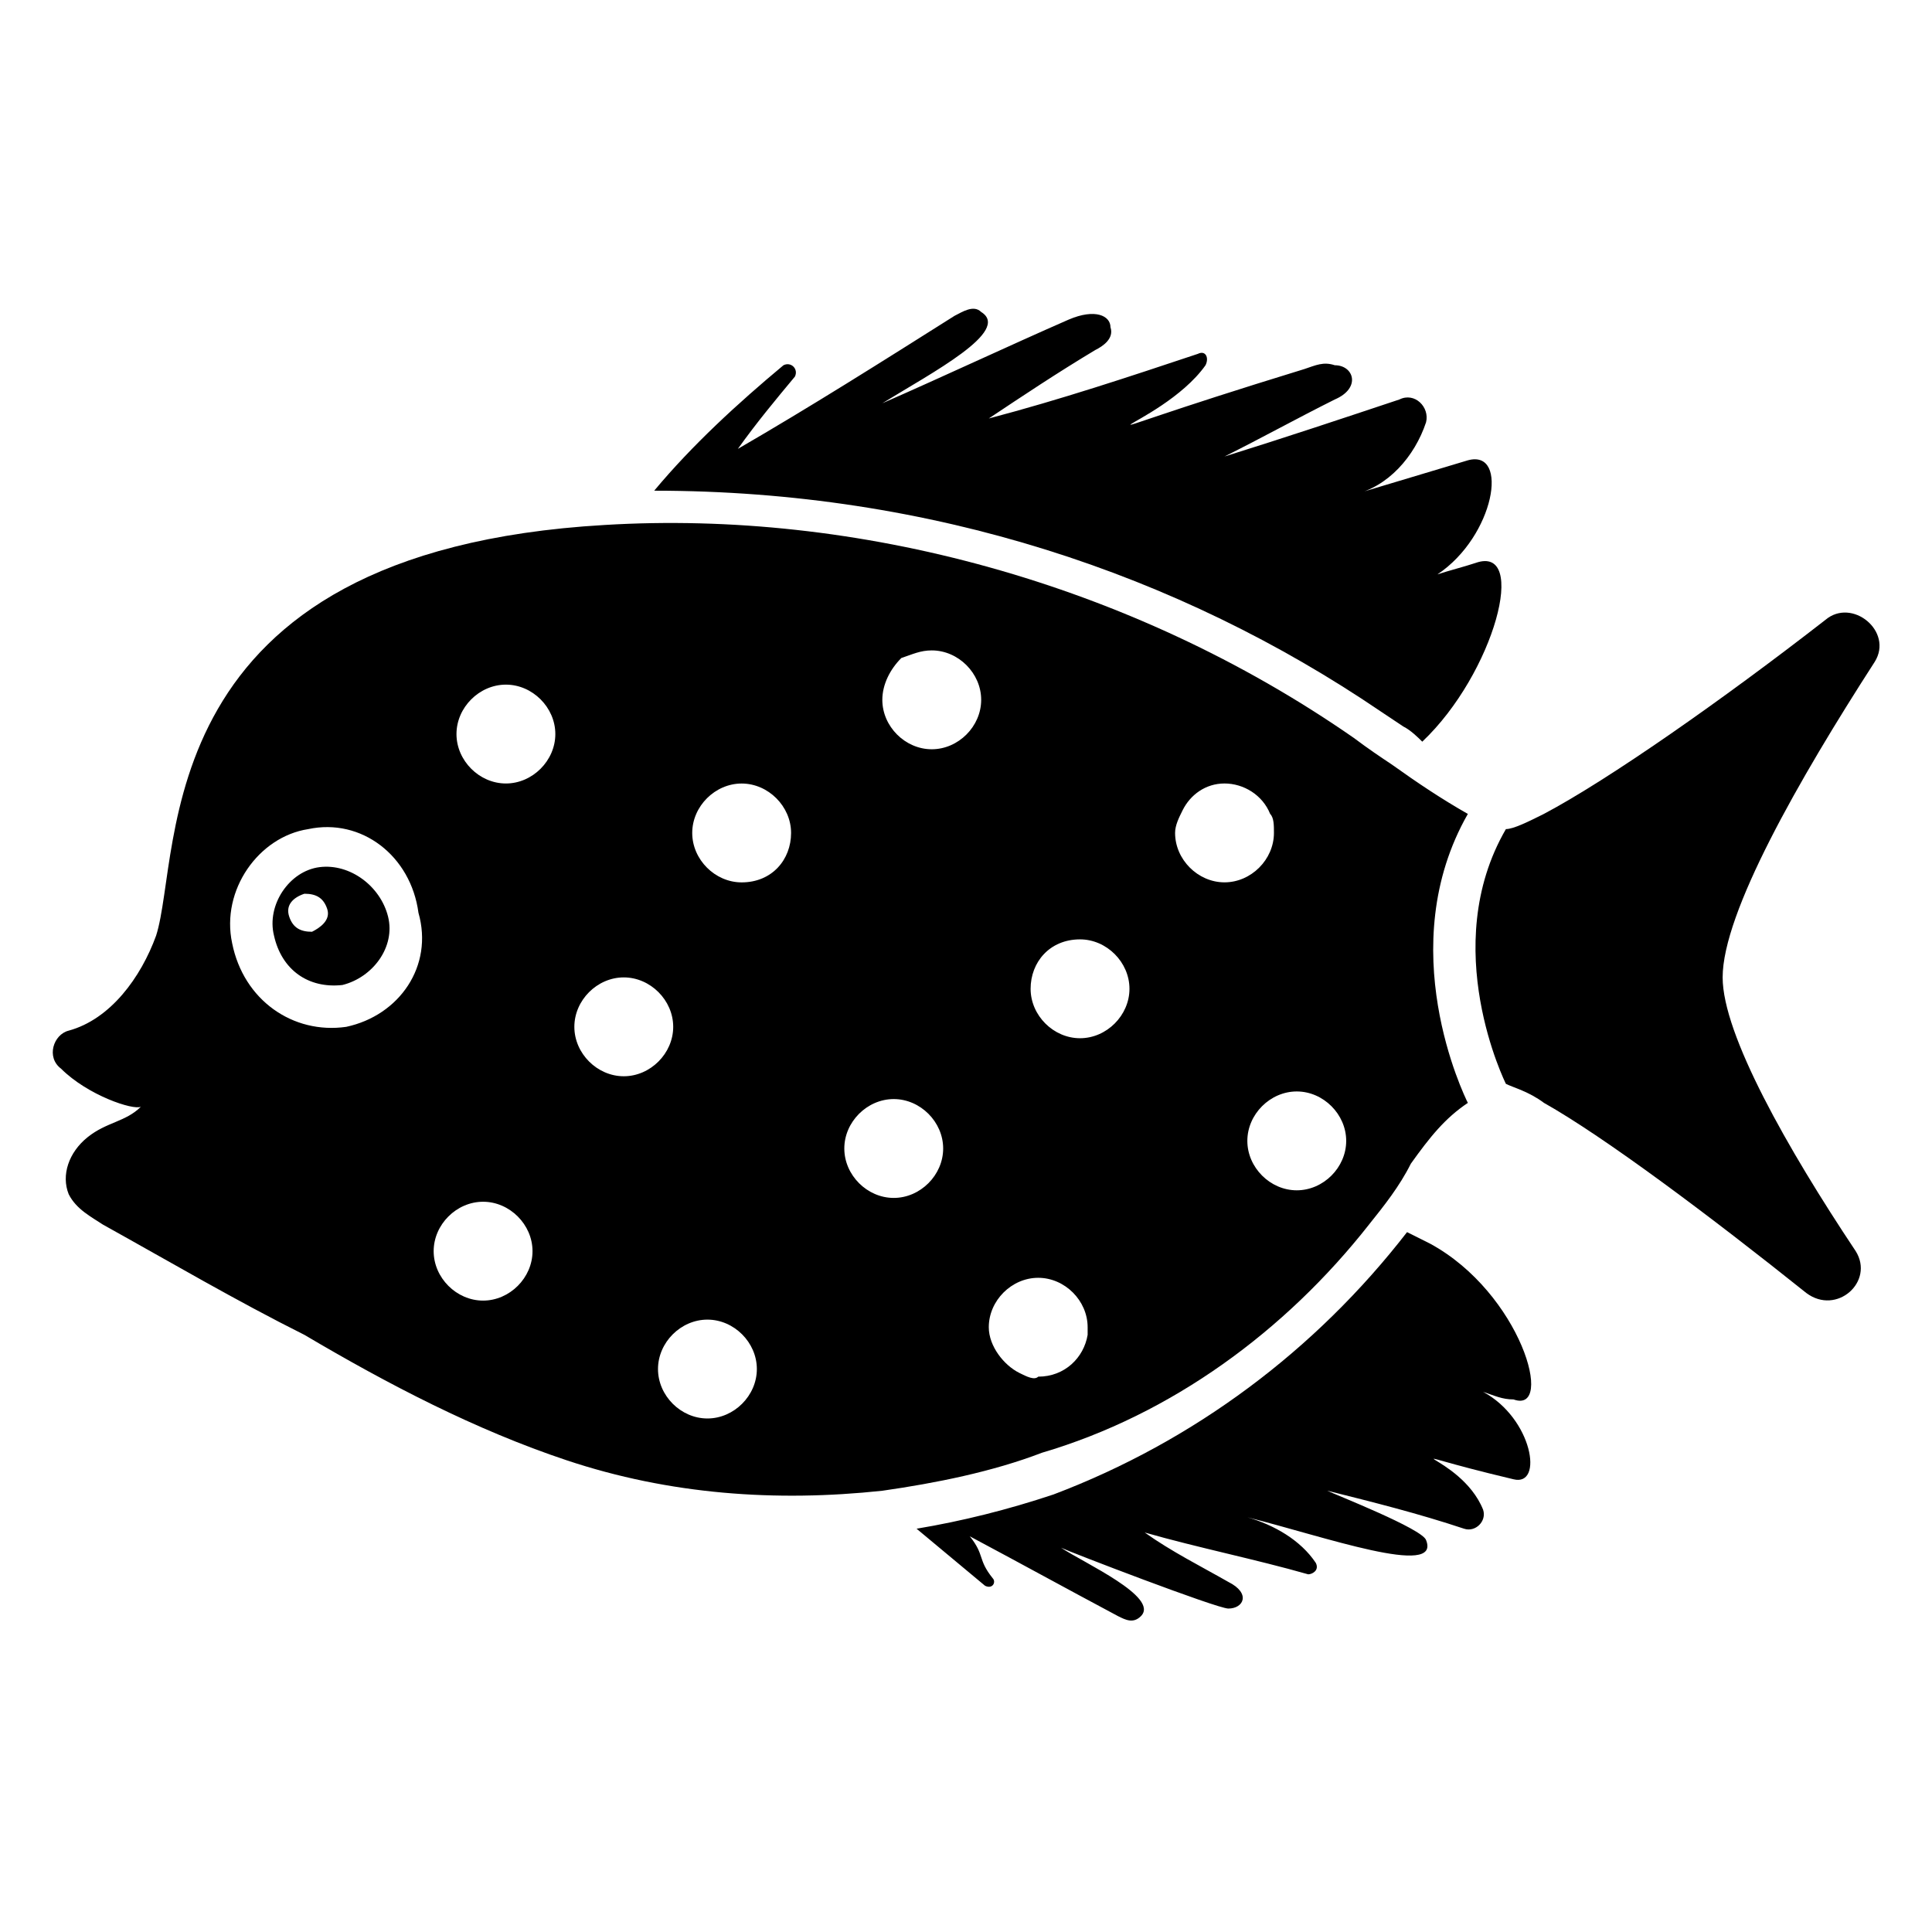<?xml version="1.0" encoding="UTF-8"?>
<!-- Uploaded to: ICON Repo, www.svgrepo.com, Generator: ICON Repo Mixer Tools -->
<svg fill="#000000" width="800px" height="800px" version="1.1" viewBox="144 144 512 512" xmlns="http://www.w3.org/2000/svg">
 <g>
  <path d="m509.83 332.49 6.047 4.031c2.016 1.008 4.031 3.023 5.039 4.031 19.145-18.137 28.215-52.395 14.105-47.359-3.023 1.008-7.055 2.016-10.078 3.023 15.113-10.078 19.145-33.25 8.062-30.23-10.078 3.023-20.152 6.047-30.23 9.07 9.07-2.016 16.121-10.078 19.145-19.145 1.008-4.031-3.023-8.062-7.055-6.047-15.113 5.039-30.23 10.078-46.352 15.113 10.078-5.039 19.145-10.078 29.223-15.113 7.055-3.023 5.039-9.07 0-9.07-3.023-1.008-5.039 0-8.062 1.008-75.57 23.176-38.289 16.121-26.199-1.008 1.008-2.016 0-4.031-2.016-3.023-18.137 6.047-36.273 12.09-55.418 17.129 9.07-6.047 18.137-12.09 28.215-18.137 2.016-1.008 5.039-3.023 4.031-6.047 0-3.023-4.031-5.039-11.082-2.016-16.121 7.055-33.25 15.113-49.375 22.168 13.098-8.062 34.258-19.145 26.199-24.184-2.016-2.016-5.039 0-7.055 1.008-19.145 12.09-38.289 24.184-57.434 35.266 5.039-7.055 10.078-13.098 15.113-19.145 1.008-2.016-1.008-4.031-3.023-3.023-12.09 10.078-24.184 21.16-34.258 33.25 73.559 0.008 139.05 22.176 192.46 58.449z"/>
  <path d="m522.93 473.55c-2.016-1.008-4.031-2.016-6.047-3.023-24.184 31.234-56.426 55.418-93.707 69.527-12.09 4.031-24.184 7.055-36.273 9.07 6.047 5.039 12.09 10.078 18.137 15.113 2.016 1.008 3.023-1.008 2.016-2.016-4.031-5.039-2.016-6.047-6.047-11.082 15.113 8.062 24.184 13.098 39.297 21.16 2.016 1.008 4.031 2.016 6.047 0 5.039-5.039-15.113-14.105-21.16-18.137 2.016 1.008 41.312 16.121 44.336 16.121 4.031 0 6.047-4.031 0-7.055-7.055-4.031-15.113-8.062-22.168-13.098 14.105 4.031 29.223 7.055 43.328 11.082 1.008 0 3.023-1.008 2.016-3.023-4.031-6.047-11.082-10.078-18.137-12.09 20.152 5.039 51.387 16.121 47.359 6.047-1.008-3.023-24.184-12.09-26.199-13.098 12.09 3.023 24.184 6.047 36.273 10.078 3.023 1.008 6.047-2.016 5.039-5.039-6.047-15.113-30.23-17.129 8.062-8.062 8.062 2.016 5.039-16.121-8.062-23.176 3.023 1.008 5.039 2.016 8.062 2.016 11.078 4.027 2.008-28.219-22.172-41.316z"/>
  <path d="m506.8 468.52c4.031-5.039 8.062-10.078 11.082-16.121 5.039-7.055 9.07-12.09 15.113-16.121-1.008-2.016-20.152-41.312 0-76.578-7.055-4.031-13.098-8.062-20.152-13.098-3.023-2.016-6.047-4.031-10.078-7.055-59.449-41.312-132-60.457-198.5-56.426-121.92 7.051-111.84 86.652-118.89 108.82-4.031 11.082-12.09 22.168-23.176 25.191-4.031 1.008-6.047 7.055-2.016 10.078 7.055 7.055 19.145 11.082 21.16 10.078-4.031 4.031-9.07 4.031-14.105 8.062-5.039 4.031-7.055 10.078-5.039 15.113 2.016 4.031 6.047 6.047 9.07 8.062 18.137 10.078 35.266 20.152 53.402 29.223 22.168 13.098 45.344 25.191 69.527 33.25 27.207 9.07 55.418 11.082 83.633 8.062 14.105-2.016 29.223-5.039 42.32-10.078 34.258-10.082 64.484-32.25 86.652-60.465zm-271.05-52.395c-14.105 2.016-27.207-7.055-30.23-22.168-3.023-14.105 7.055-28.215 20.152-30.23 14.105-3.023 27.207 7.055 29.223 22.168 4.031 14.109-5.039 27.207-19.145 30.23zm36.273 72.547c-7.055 0-13.098-6.047-13.098-13.098 0-7.055 6.047-13.098 13.098-13.098 7.055 0 13.098 6.047 13.098 13.098 0 7.055-6.043 13.098-13.098 13.098zm6.047-137.04c-7.055 0-13.098-6.047-13.098-13.098 0-7.055 6.047-13.098 13.098-13.098 7.055 0 13.098 6.047 13.098 13.098 0 7.051-6.047 13.098-13.098 13.098zm152.15 41.312c7.055 0 13.098 6.047 13.098 13.098 0 7.055-6.047 13.098-13.098 13.098-7.055 0-13.098-6.047-13.098-13.098s5.039-13.098 13.098-13.098zm70.535 53.402c0 7.055-6.047 13.098-13.098 13.098-7.055 0-13.098-6.047-13.098-13.098 0-7.055 6.047-13.098 13.098-13.098 7.051 0 13.098 6.047 13.098 13.098zm-32.246-94.715c5.039 0 10.078 3.023 12.09 8.062 1.008 1.008 1.008 3.023 1.008 5.039 0 7.055-6.047 13.098-13.098 13.098-7.055 0-13.098-6.047-13.098-13.098 0-2.016 1.008-4.031 2.016-6.047 2.016-4.031 6.043-7.055 11.082-7.055zm-77.586-35.266c7.055 0 13.098 6.047 13.098 13.098 0 7.055-6.047 13.098-13.098 13.098-7.055 0-13.098-6.047-13.098-13.098 0-4.031 2.016-8.062 5.039-11.082 3.019-1.008 5.035-2.016 8.059-2.016zm-10.074 118.9c7.055 0 13.098 6.047 13.098 13.098 0 7.055-6.047 13.098-13.098 13.098-7.055 0-13.098-6.047-13.098-13.098-0.004-7.051 6.043-13.098 13.098-13.098zm-84.641-19.145c0-7.055 6.047-13.098 13.098-13.098 7.055 0 13.098 6.047 13.098 13.098 0 7.055-6.047 13.098-13.098 13.098-7.055 0-13.098-6.047-13.098-13.098zm35.266 103.79c-7.055 0-13.098-6.047-13.098-13.098 0-7.055 6.047-13.098 13.098-13.098 7.055 0 13.098 6.047 13.098 13.098 0 7.051-6.043 13.098-13.098 13.098zm9.07-142.07c-7.055 0-13.098-6.047-13.098-13.098 0-7.055 6.047-13.098 13.098-13.098 7.055 0 13.098 6.047 13.098 13.098s-5.039 13.098-13.098 13.098zm73.555 129.98c-4.031-2.016-8.062-7.055-8.062-12.09 0-7.055 6.047-13.098 13.098-13.098 7.055 0 13.098 6.047 13.098 13.098v2.016c-1.008 6.047-6.047 11.082-13.098 11.082-1.004 1.008-3.019 0-5.035-1.008z"/>
  <path d="m627.72 308.3c-27.207 21.16-57.434 42.32-74.562 51.387-4.031 2.016-8.062 4.031-10.078 4.031-18.137 31.234 0 67.512 0 67.512 2.016 1.008 6.047 2.016 10.078 5.039 16.121 9.07 44.336 30.23 69.527 50.383 8.062 6.047 18.137-3.023 13.098-11.082-18.137-27.207-35.266-57.434-35.266-72.547 0-17.129 20.152-52.395 40.305-83.633 5.039-8.066-6.047-17.137-13.102-11.09z"/>
  <path d="m228.7 373.8c-8.062 1.008-14.105 10.078-12.09 18.137 2.016 9.07 9.07 14.105 18.137 13.098 8.062-2.016 14.105-10.078 12.09-18.137-2.016-8.059-10.074-14.105-18.137-13.098zm-2.016 17.129c-3.023 0-5.039-1.008-6.047-4.031-1.008-3.023 1.008-5.039 4.031-6.047 3.023 0 5.039 1.008 6.047 4.031 1.008 3.023-2.016 5.039-4.031 6.047z"/>
 </g>
</svg>